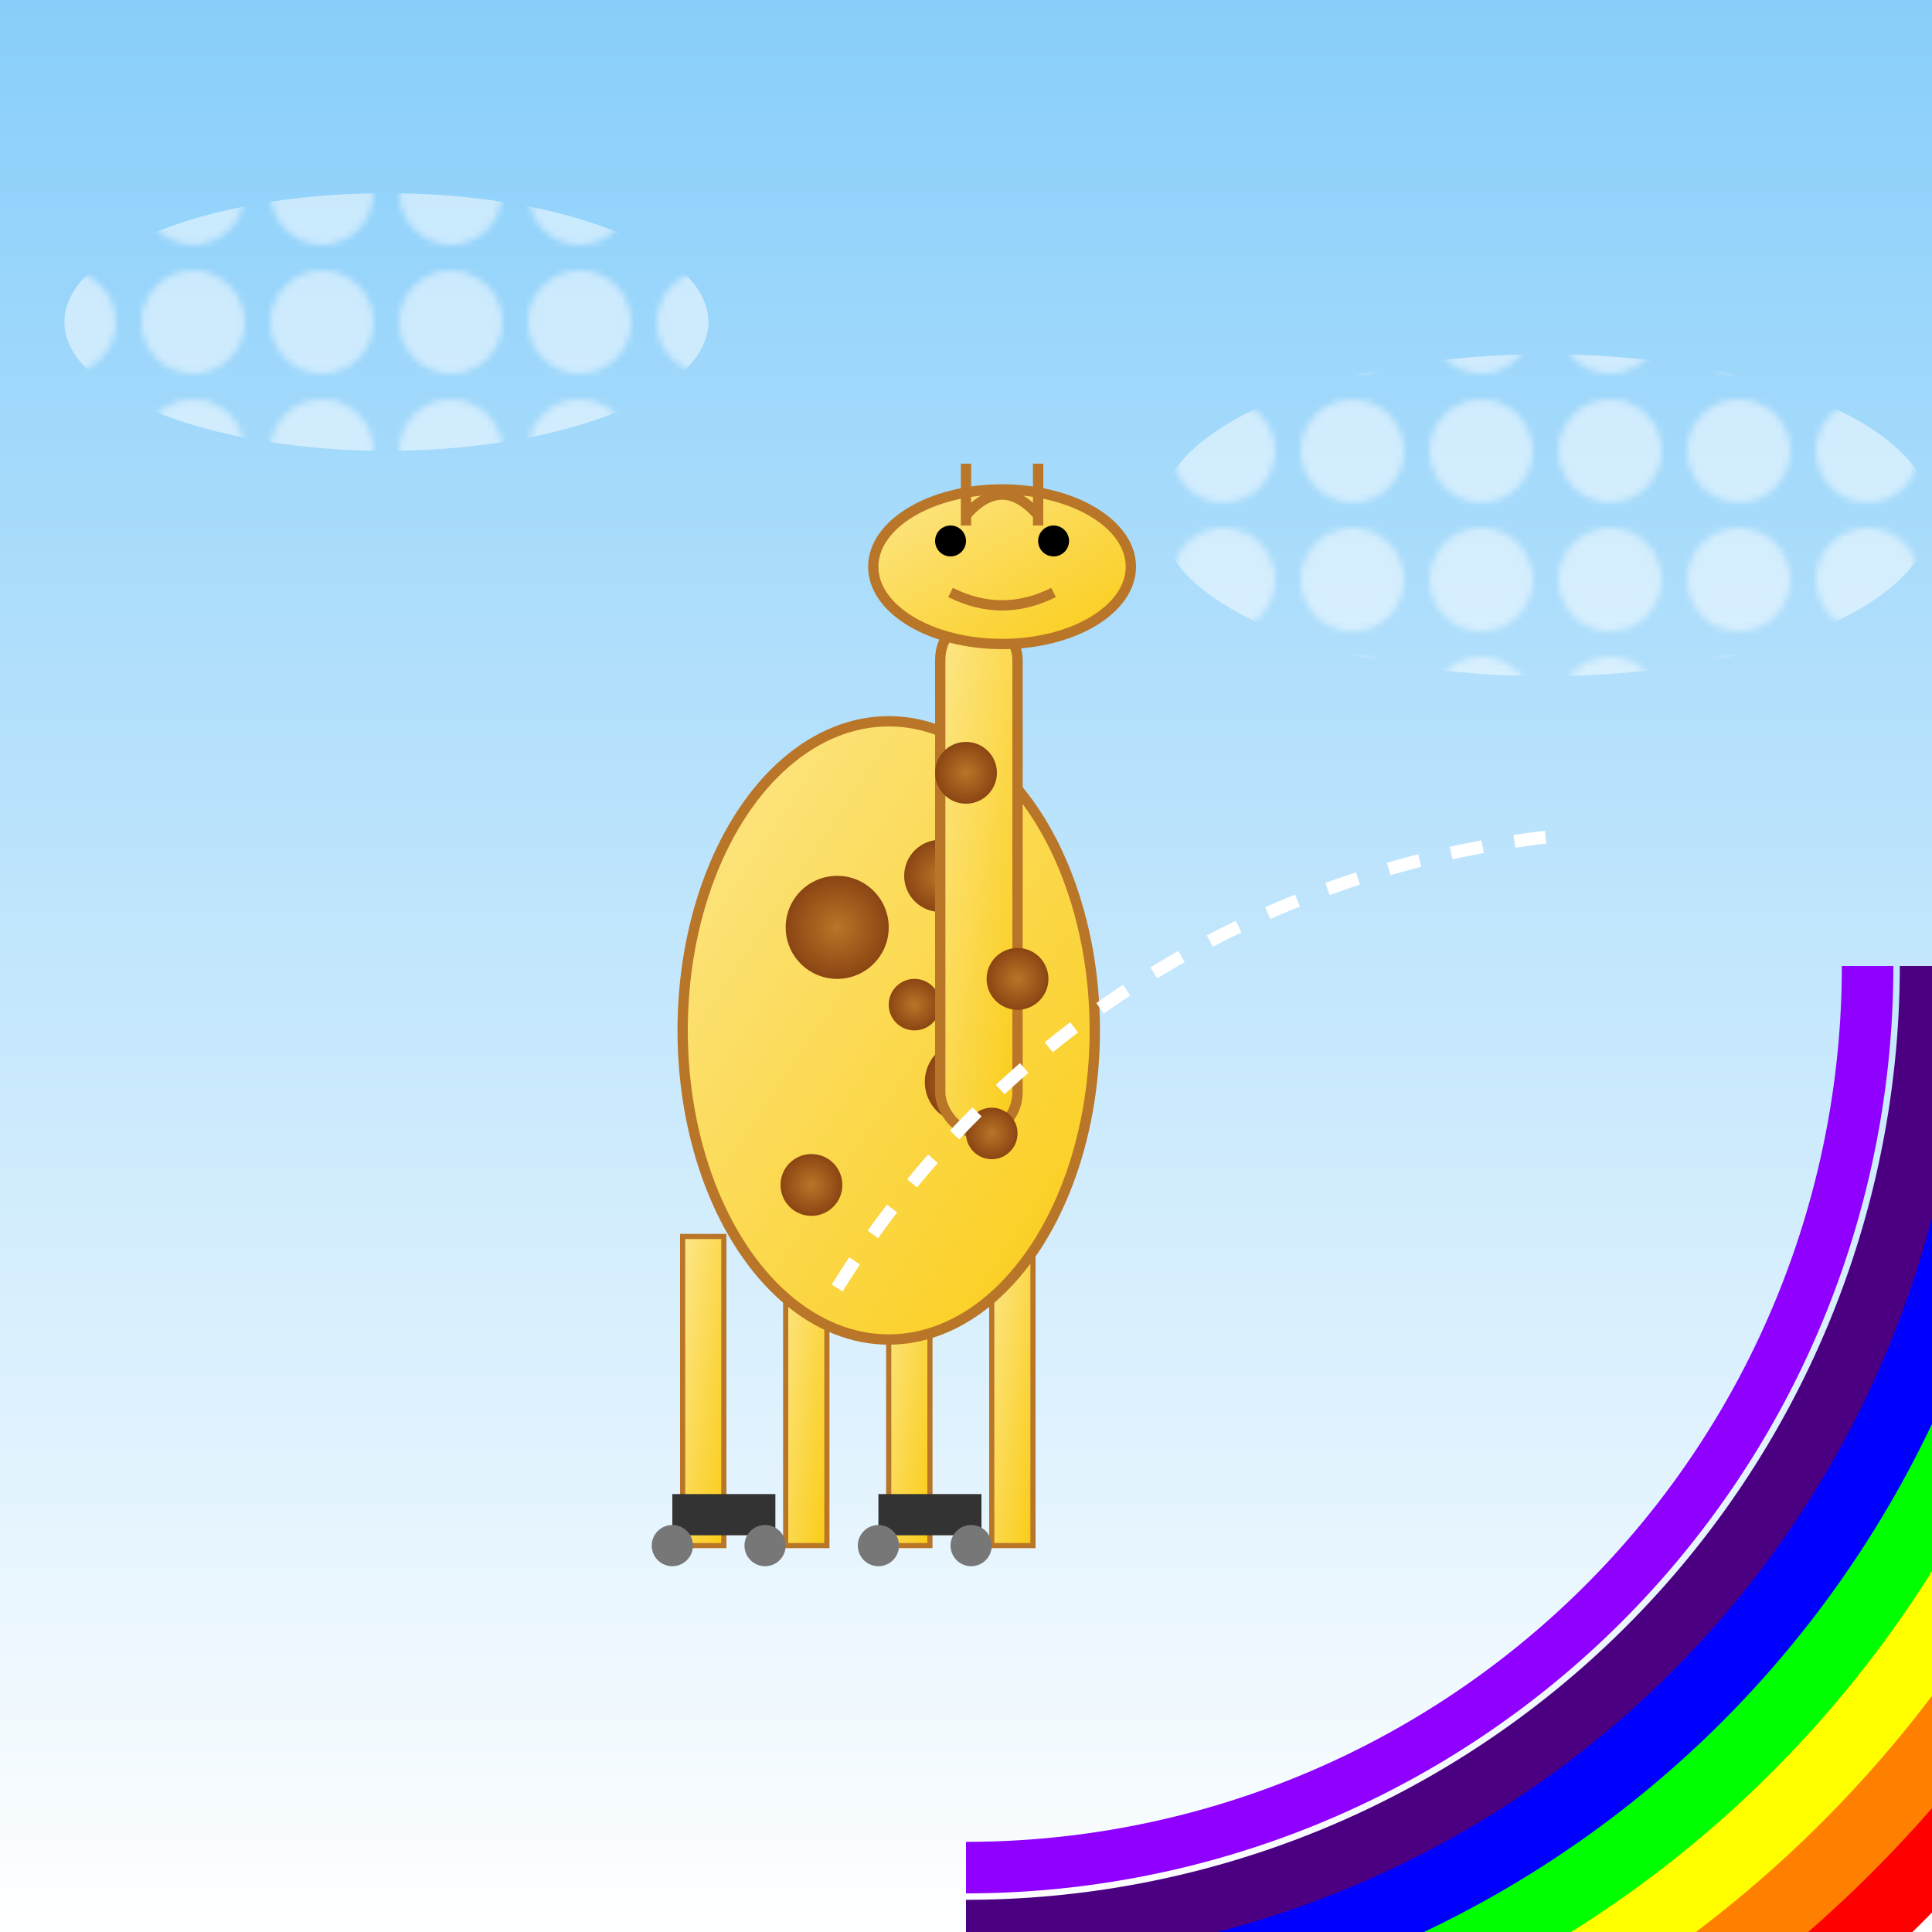 <svg viewBox="0 0 300 300" xmlns="http://www.w3.org/2000/svg">
  <defs>
    <linearGradient id="skyGrad" x1="0" y1="0" x2="0" y2="1">
      <stop offset="0%" stop-color="#87CEFA"/>
      <stop offset="100%" stop-color="#FFFFFF"/>
    </linearGradient>
    <linearGradient id="giraffeGrad" x1="0" y1="0" x2="1" y2="1">
      <stop offset="0%" stop-color="#FDE68A"/>
      <stop offset="100%" stop-color="#FACC15"/>
    </linearGradient>
    <radialGradient id="spotGrad" cx="0.5" cy="0.5" r="0.5">
      <stop offset="0%" stop-color="#B97528"/>
      <stop offset="100%" stop-color="#8B4513"/>
    </radialGradient>
    <linearGradient id="rainbowGrad" x1="0" y1="1" x2="1" y2="0">
      <stop offset="0%" stop-color="#FF0000"/>
      <stop offset="14%" stop-color="#FF7F00"/>
      <stop offset="28%" stop-color="#FFFF00"/>
      <stop offset="42%" stop-color="#00FF00"/>
      <stop offset="56%" stop-color="#0000FF"/>
      <stop offset="70%" stop-color="#4B0082"/>
      <stop offset="84%" stop-color="#8F00FF"/>
      <stop offset="100%" stop-color="#FF0000"/>
    </linearGradient>
    <pattern id="cloudPattern" x="0" y="0" width="20" height="20" patternUnits="userSpaceOnUse">
      <circle cx="10" cy="10" r="8" fill="rgba(255,255,255,0.5)"/>
    </pattern>
  </defs>
  <!-- Background -->
  <rect width="300" height="300" fill="url(#skyGrad)"/>
  <!-- Rainbow -->
  <g id="rainbow">
    <path d="M150,350 A200,200 0 0,0 350,150" fill="none" stroke="#FF0000" stroke-width="20"/>
    <path d="M150,340 A190,190 0 0,0 340,150" fill="none" stroke="#FF7F00" stroke-width="18"/>
    <path d="M150,330 A180,180 0 0,0 330,150" fill="none" stroke="#FFFF00" stroke-width="16"/>
    <path d="M150,320 A170,170 0 0,0 320,150" fill="none" stroke="#00FF00" stroke-width="14"/>
    <path d="M150,310 A160,160 0 0,0 310,150" fill="none" stroke="#0000FF" stroke-width="12"/>
    <path d="M150,300 A150,150 0 0,0 300,150" fill="none" stroke="#4B0082" stroke-width="10"/>
    <path d="M150,290 A140,140 0 0,0 290,150" fill="none" stroke="#8F00FF" stroke-width="8"/>
  </g>
  <!-- Clouds -->
  <ellipse cx="60" cy="50" rx="50" ry="20" fill="url(#cloudPattern)"/>
  <ellipse cx="240" cy="80" rx="60" ry="25" fill="url(#cloudPattern)"/>
  <!-- Giraffe Body -->
  <g id="giraffe" transform="translate(90,80) scale(0.8)">
    <!-- Legs and skates -->
    <g>
      <rect x="20" y="140" width="8" height="60" fill="url(#giraffeGrad)" stroke="#B97528" stroke-width="1"/>
      <rect x="60" y="140" width="8" height="60" fill="url(#giraffeGrad)" stroke="#B97528" stroke-width="1"/>
      <rect x="80" y="140" width="8" height="60" fill="url(#giraffeGrad)" stroke="#B97528" stroke-width="1"/>
      <rect x="40" y="140" width="8" height="60" fill="url(#giraffeGrad)" stroke="#B97528" stroke-width="1"/>
      <!-- Skates -->
      <g fill="#333">
        <rect x="18" y="190" width="20" height="8"/>
        <circle cx="18" cy="200" r="4" fill="#777"/>
        <circle cx="36" cy="200" r="4" fill="#777"/>
        <rect x="58" y="190" width="20" height="8"/>
        <circle cx="58" cy="200" r="4" fill="#777"/>
        <circle cx="76" cy="200" r="4" fill="#777"/>
      </g>
    </g>
    <!-- Body -->
    <ellipse cx="60" cy="100" rx="40" ry="60" fill="url(#giraffeGrad)" stroke="#B97528" stroke-width="2"/>
    <!-- Spots -->
    <circle cx="50" cy="80" r="10" fill="url(#spotGrad)"/>
    <circle cx="75" cy="110" r="8" fill="url(#spotGrad)"/>
    <circle cx="45" cy="130" r="6" fill="url(#spotGrad)"/>
    <circle cx="70" cy="70" r="7" fill="url(#spotGrad)"/>
    <circle cx="65" cy="95" r="5" fill="url(#spotGrad)"/>
    <!-- Neck -->
    <rect x="70" y="20" width="15" height="100" rx="8" ry="8" fill="url(#giraffeGrad)" stroke="#B97528" stroke-width="2"/>
    <circle cx="75" cy="50" r="6" fill="url(#spotGrad)"/>
    <circle cx="85" cy="90" r="6" fill="url(#spotGrad)"/>
    <circle cx="80" cy="120" r="5" fill="url(#spotGrad)"/>
    <!-- Head -->
    <g>
      <ellipse cx="82" cy="10" rx="25" ry="15" fill="url(#giraffeGrad)" stroke="#B97528" stroke-width="2"/>
      <circle cx="72" cy="5" r="3" fill="#000"/>
      <circle cx="92" cy="5" r="3" fill="#000"/>
      <path d="M75,0 Q82,-8 89,0" stroke="#B97528" stroke-width="2" fill="none"/>
      <line x1="75" y1="2" x2="75" y2="-10" stroke="#B97528" stroke-width="2"/>
      <line x1="89" y1="2" x2="89" y2="-10" stroke="#B97528" stroke-width="2"/>
      <path d="M72,15 Q82,20 92,15" stroke="#B97528" stroke-width="2" fill="none"/>
    </g>
  </g>
  <!-- Path guiding the skate -->
  <path d="M130,200 A150,150 0 0,1 240,130" fill="none" stroke="transparent" stroke-width="60"/>
  <!-- Highlight swirl for motion -->
  <path d="M130,200 A150,150 0 0,1 240,130" fill="none" stroke="#FFFFFF" stroke-width="2" stroke-dasharray="5,5"/>
</svg>